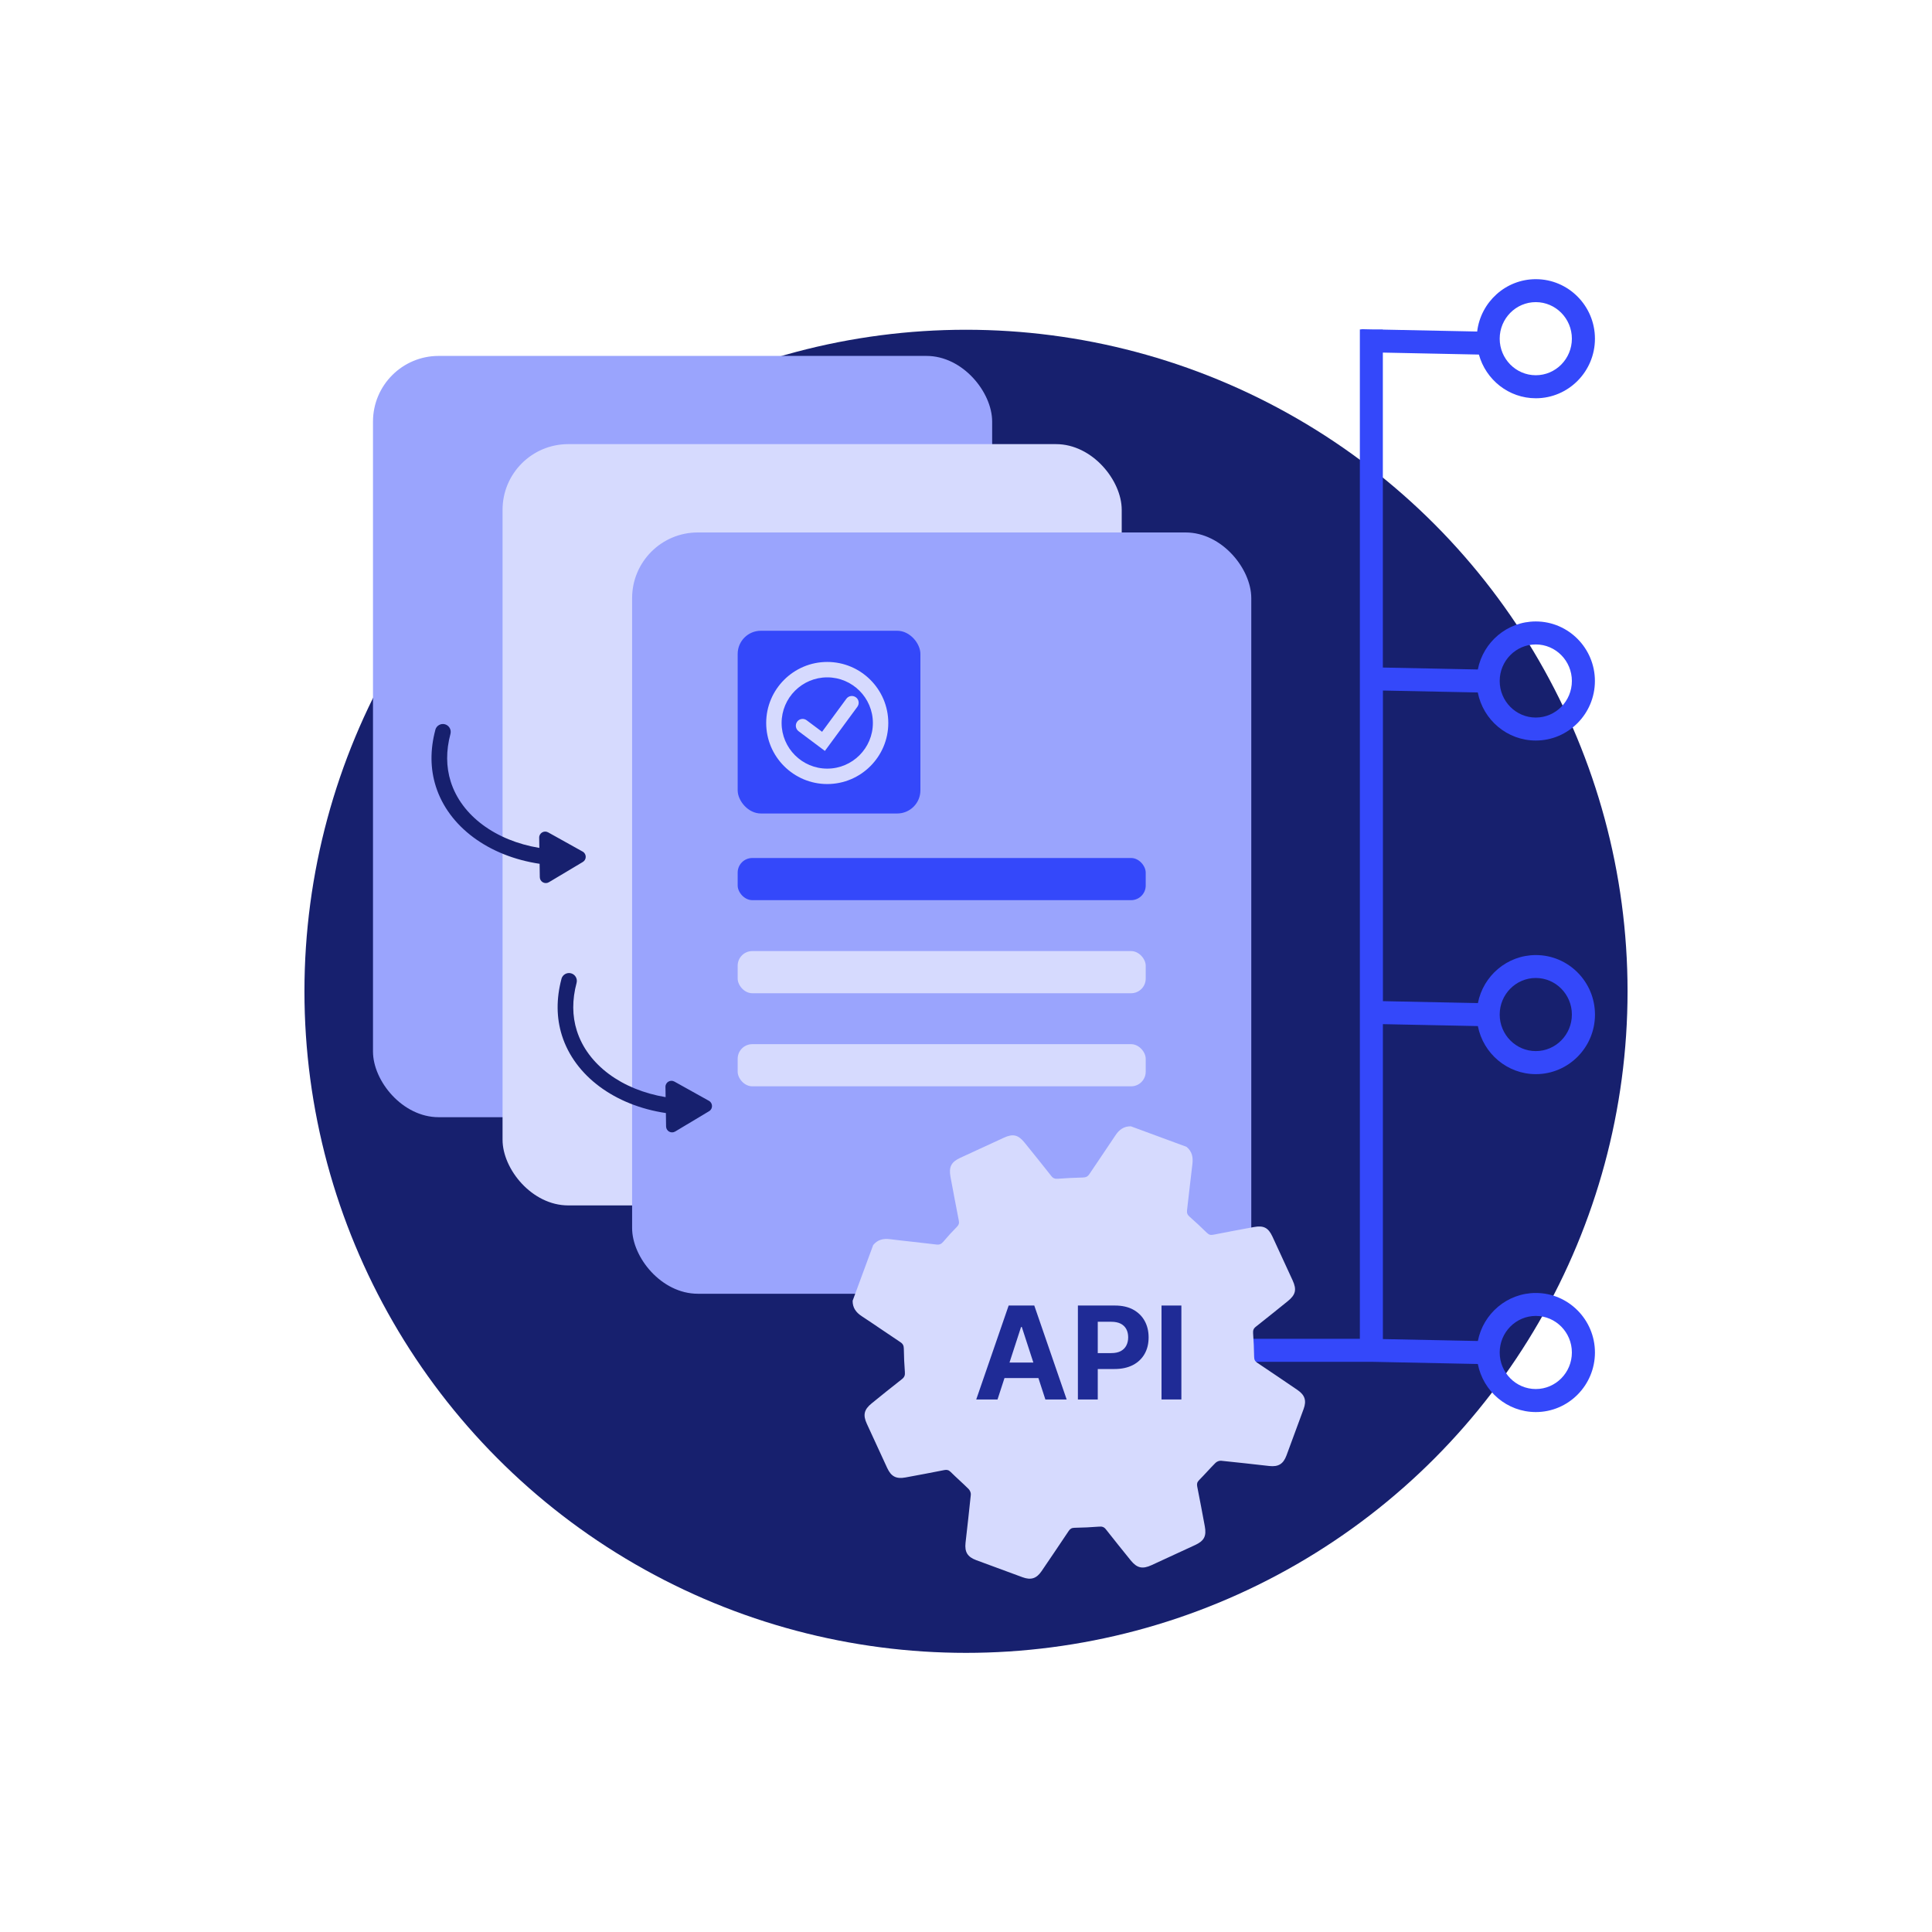<?xml version="1.0" encoding="UTF-8"?>
<svg xmlns="http://www.w3.org/2000/svg" id="Ebene_1" viewBox="0 0 500 500">
  <defs>
    <style>.cls-1{fill:#d6dafe;}.cls-2{fill:#17206e;}.cls-3{fill:#1f2b96;}.cls-4{fill:#9aa4fd;}.cls-5{fill:#3448fa;}</style>
  </defs>
  <circle class="cls-2" cx="250" cy="256.55" r="171.21"></circle>
  <path class="cls-5" d="M357.87,178.71l24.58,.5c1.38,7.08,7.58,12.44,15.01,12.44,8.44,0,15.3-6.92,15.3-15.41s-6.86-15.41-15.3-15.41c-7.42,0-13.62,5.35-15,12.43l-24.58-.5V91.25l24.86,.51c1.79,6.51,7.71,11.31,14.73,11.31,8.44,0,15.3-6.92,15.3-15.41s-6.86-15.41-15.3-15.41c-7.81,0-14.26,5.93-15.18,13.55l-24.41-.5v-.05h-2.65l-2.92-.06v.06h-.38V346.48h-66.65v5.96h69.9l27.28,.56c1.38,7.08,7.58,12.44,15.01,12.44,8.44,0,15.3-6.92,15.3-15.41s-6.86-15.41-15.3-15.41c-7.42,0-13.62,5.35-15,12.43l-24.58-.5v-81.5l24.58,.5c1.38,7.08,7.58,12.44,15.01,12.44,8.44,0,15.3-6.92,15.3-15.41s-6.86-15.41-15.3-15.41c-7.42,0-13.62,5.35-15,12.43l-24.58-.5v-80.37Zm39.59-11.93c5.15,0,9.34,4.24,9.34,9.46s-4.19,9.46-9.34,9.46-9.34-4.24-9.34-9.46,4.19-9.46,9.34-9.46Zm0-88.59c5.15,0,9.34,4.24,9.34,9.46s-4.19,9.46-9.34,9.46-9.34-4.24-9.34-9.46,4.19-9.46,9.34-9.46Zm0,262.37c5.15,0,9.34,4.24,9.34,9.46s-4.19,9.46-9.34,9.46-9.34-4.24-9.34-9.46,4.19-9.46,9.34-9.46Zm0-87.46c5.15,0,9.34,4.24,9.34,9.46s-4.19,9.46-9.34,9.46-9.34-4.24-9.34-9.46,4.19-9.46,9.34-9.46Z"></path>
  <g>
    <rect class="cls-4" x="96.53" y="92.11" width="160.24" height="197.02" rx="17" ry="17"></rect>
    <rect class="cls-1" x="130.06" y="114.94" width="160.24" height="197.02" rx="17" ry="17"></rect>
    <g>
      <rect class="cls-4" x="163.59" y="137.8" width="160.24" height="197.02" rx="17" ry="17"></rect>
      <rect class="cls-1" x="190.91" y="246.14" width="105.6" height="10.91" rx="3.78" ry="3.78"></rect>
      <rect class="cls-1" x="190.91" y="270.23" width="105.6" height="10.91" rx="3.78" ry="3.78"></rect>
      <rect class="cls-5" x="190.91" y="222.05" width="105.6" height="10.91" rx="3.78" ry="3.78"></rect>
      <rect class="cls-5" x="190.91" y="163.24" width="47.29" height="47.29" rx="6" ry="6"></rect>
      <g>
        <path class="cls-1" d="M214.09,171.31c-8.71,0-15.8,7.09-15.8,15.8s7.09,15.8,15.8,15.8,15.8-7.09,15.8-15.8-7.09-15.8-15.8-15.8Zm11.81,15.8c0,6.51-5.3,11.81-11.81,11.81s-11.81-5.3-11.81-11.81,5.3-11.81,11.81-11.81,11.81,5.3,11.81,11.81Z"></path>
        <path class="cls-1" d="M221.5,180.46c-.78-.57-1.89-.41-2.46,.38l-6.29,8.55-3.98-2.98c-.38-.28-.84-.41-1.3-.34-.47,.07-.88,.31-1.16,.69-.58,.78-.42,1.88,.35,2.47l6.82,5.11,8.4-11.42c.58-.78,.41-1.89-.37-2.46Z"></path>
      </g>
    </g>
    <path class="cls-2" d="M112.66,188.88c.29-1.08,1.4-1.73,2.48-1.44,1.08,.29,1.72,1.4,1.44,2.48-1.17,4.38-1.14,8.54,.07,12.37,2.78,8.79,11.59,15.27,22.93,17.15l-.04-2.65c-.02-1.19,1.26-1.96,2.31-1.38l4.47,2.49,4.47,2.49c1.04,.58,1.07,2.07,.04,2.69l-4.39,2.62-4.39,2.62c-1.02,.61-2.33-.11-2.35-1.31l-.05-3.46c-13.19-1.97-23.55-9.59-26.86-20.03-1.45-4.57-1.49-9.5-.12-14.63Z"></path>
    <path class="cls-2" d="M145.3,253.33c.29-1.08,1.4-1.73,2.48-1.44,1.08,.29,1.73,1.4,1.44,2.48-1.17,4.39-1.15,8.56,.07,12.39,2.79,8.8,11.61,15.29,22.97,17.18l-.04-2.65c-.02-1.2,1.26-1.96,2.31-1.38l4.47,2.49,4.47,2.49c1.04,.58,1.07,2.08,.04,2.69l-4.39,2.63-4.39,2.63c-1.03,.61-2.33-.11-2.35-1.31l-.05-3.47c-13.22-1.97-23.59-9.61-26.9-20.07-1.45-4.58-1.49-9.51-.12-14.66Z"></path>
  </g>
  <g>
    <path class="cls-1" d="M292.65,291.48c4.81,1.77,9.61,3.55,14.42,5.32,1.44,1.18,1.74,2.69,1.52,4.47-.5,3.96-.9,7.93-1.38,11.89-.09,.73,.06,1.21,.63,1.7,1.54,1.35,3.04,2.76,4.5,4.19,.5,.49,.95,.64,1.64,.5,3.5-.69,7-1.34,10.51-1.99,2.53-.47,3.75,.16,4.83,2.49,1.74,3.77,3.48,7.54,5.21,11.31,1.1,2.4,.79,3.73-1.27,5.39-2.75,2.21-5.49,4.44-8.26,6.61-.6,.47-.75,.95-.7,1.68,.15,2.04,.24,4.09,.27,6.14,.01,.7,.22,1.12,.81,1.51,3.48,2.32,6.94,4.67,10.4,7.03,1.92,1.31,2.39,2.75,1.6,4.91-1.47,4.01-2.95,8.01-4.43,12.01-.83,2.24-2.09,3.02-4.47,2.76-4.16-.46-8.31-.95-12.47-1.36-.47-.05-1.12,.22-1.46,.57-1.45,1.45-2.79,3-4.24,4.46-.5,.51-.6,.96-.47,1.64,.68,3.42,1.32,6.85,1.96,10.28,.47,2.54-.15,3.77-2.47,4.85-3.77,1.75-7.54,3.48-11.31,5.22-2.37,1.09-3.78,.76-5.41-1.26-2.14-2.66-4.29-5.3-6.39-7.99-.49-.63-.98-.79-1.76-.72-2.12,.17-4.25,.26-6.38,.3-.7,.01-1.12,.24-1.5,.82-2.32,3.48-4.67,6.94-7.02,10.4-1.3,1.91-2.75,2.38-4.92,1.58-4.01-1.47-8.01-2.95-12.01-4.43-2.23-.83-3.01-2.1-2.75-4.48,.46-4.16,.96-8.31,1.37-12.47,.05-.47-.23-1.11-.58-1.46-1.5-1.5-3.12-2.9-4.63-4.4-.5-.5-.95-.63-1.63-.5-3.35,.67-6.7,1.29-10.05,1.91-2.42,.45-3.73-.23-4.76-2.46-1.76-3.8-3.51-7.61-5.26-11.42-1.06-2.3-.72-3.7,1.26-5.3,2.59-2.09,5.17-4.2,7.81-6.25,.67-.52,.84-1.04,.77-1.85-.16-2-.24-4.02-.27-6.03-.01-.78-.22-1.26-.89-1.7-3.36-2.22-6.66-4.53-10.03-6.74-1.48-.97-2.35-2.19-2.33-3.98,1.77-4.81,3.55-9.61,5.32-14.42,1.15-1.38,2.6-1.74,4.35-1.51,3.99,.5,8,.88,12,1.38,.8,.1,1.28-.12,1.78-.71,1.12-1.33,2.3-2.62,3.52-3.85,.5-.5,.65-.94,.51-1.62-.74-3.76-1.44-7.53-2.15-11.3-.48-2.57,.17-3.87,2.51-4.95,3.76-1.74,7.53-3.48,11.3-5.21,2.38-1.09,3.71-.77,5.38,1.3,2.31,2.86,4.63,5.72,6.9,8.62,.47,.6,.95,.75,1.67,.7,2.16-.16,4.32-.27,6.49-.32,.77-.02,1.25-.22,1.7-.9,2.22-3.36,4.53-6.66,6.74-10.02,.97-1.48,2.19-2.35,3.98-2.33Z"></path>
    <g>
      <path class="cls-3" d="M261.04,337.87l-8.39,24.31h5.51l1.8-5.54h8.78l1.8,5.54h5.51l-8.38-24.31h-6.62Zm.22,14.75l2.99-9.2h.19l2.99,9.2h-6.17Z"></path>
      <path class="cls-3" d="M293.26,338.92c-1.3-.7-2.87-1.05-4.71-1.05h-9.59v24.31h5.14v-7.88h4.32c1.87,0,3.46-.35,4.78-1.03,1.32-.69,2.32-1.65,3.02-2.88,.7-1.23,1.04-2.66,1.04-4.27s-.34-3.04-1.03-4.28c-.68-1.24-1.68-2.21-2.97-2.91Zm-1.77,9.31c-.32,.61-.8,1.09-1.45,1.44-.64,.34-1.46,.51-2.45,.51h-3.49v-8.11h3.47c1,0,1.82,.17,2.47,.5,.65,.34,1.13,.81,1.45,1.41,.32,.6,.48,1.31,.48,2.12s-.16,1.5-.48,2.12Z"></path>
      <rect class="cls-3" x="300.6" y="337.87" width="5.14" height="24.31"></rect>
    </g>
  </g>
</svg>
